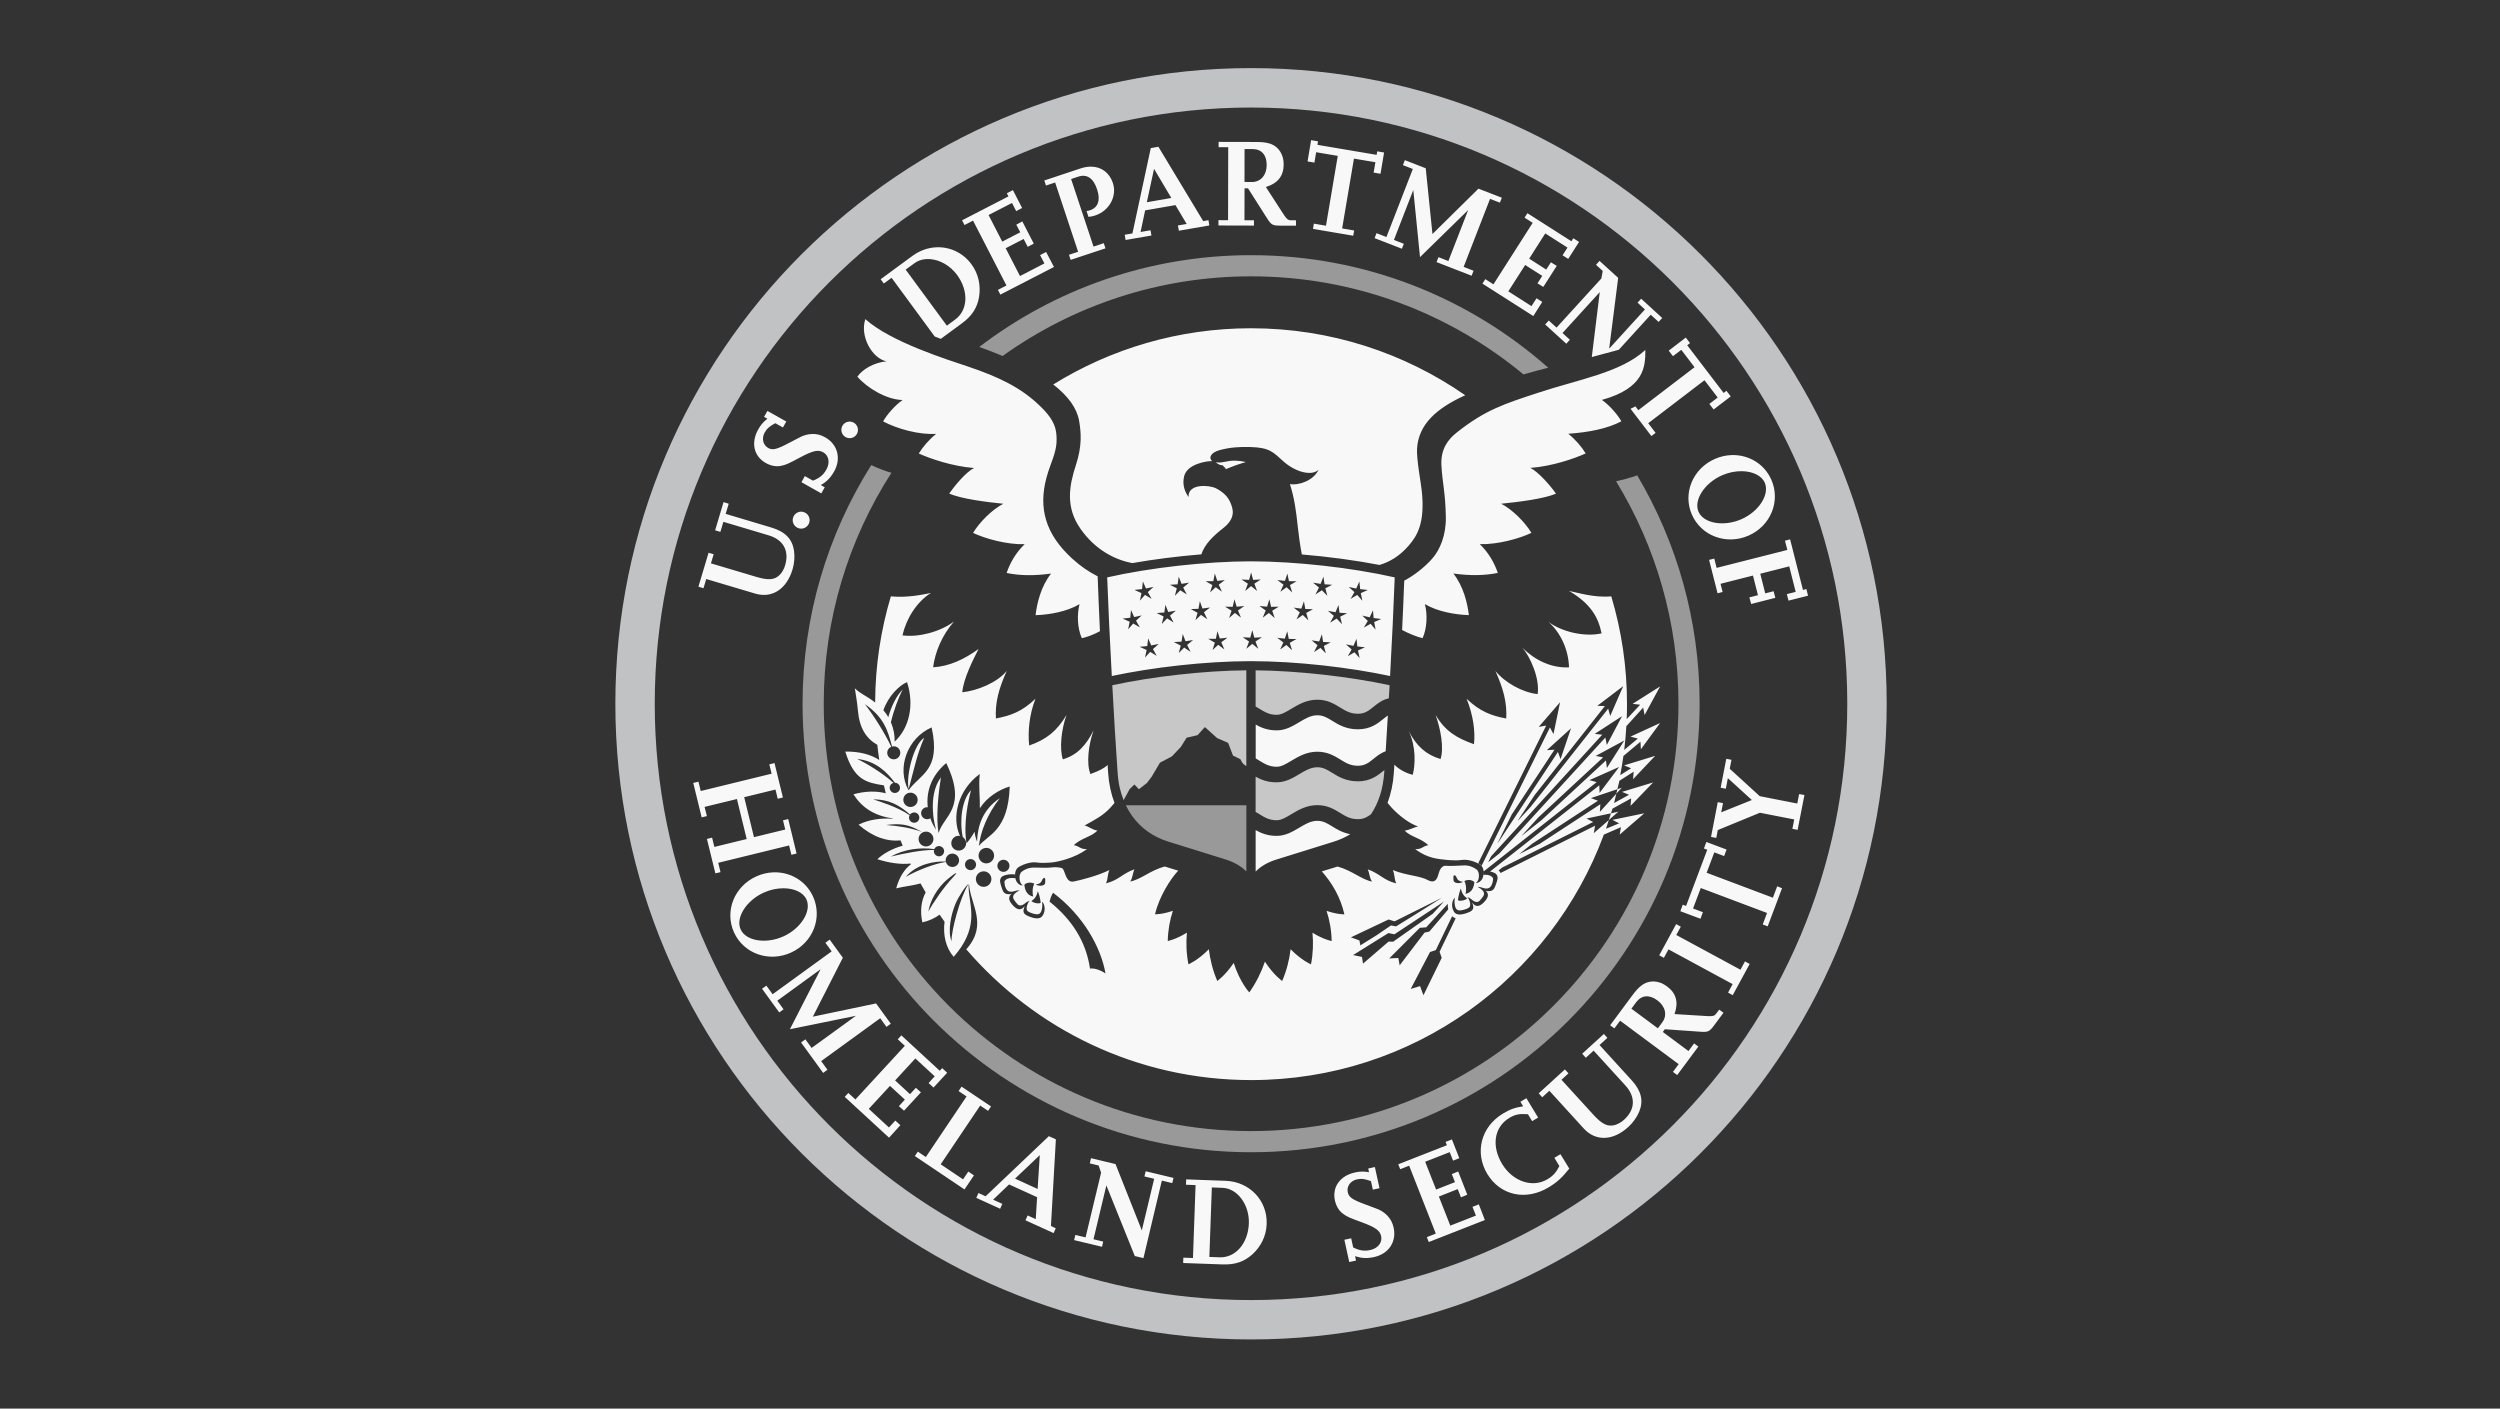 <svg width="197" height="111" viewBox="0 0 197 111" fill="none" xmlns="http://www.w3.org/2000/svg">
<rect x="0" y="0" width="197" height="111" fill="#333333" stroke="none"/>
<g clip-path="url(#clip0_635_5579)">
<path d="M103.316 11.044L103.036 12.72L103.577 12.812L103.713 11.995L105.416 12.283L104.487 17.785L103.533 17.624L103.465 18.037L106.634 18.574L106.707 18.162L105.761 18.001L106.691 12.499L108.382 12.784L108.242 13.601L108.783 13.693L109.067 12.018L108.526 11.926L108.478 12.202L103.813 11.413L103.861 11.137L103.316 11.044ZM96.027 11.181V11.601H96.784L96.772 17.352L96.015 17.348V17.768L98.812 17.776V17.355H98.063L98.071 14.839H98.343L99.835 17.187C100.175 17.716 100.271 17.776 100.86 17.78L102.127 17.784L102.119 17.356H101.71C101.509 17.356 101.389 17.263 101.161 16.915L99.75 14.735C100.688 14.447 101.148 13.869 101.152 12.972C101.152 12.443 100.996 12.014 100.667 11.681C100.311 11.32 99.83 11.188 98.973 11.188L96.027 11.181ZM91.282 11.566L90.682 11.669L89.235 18.394L88.626 18.498L88.698 18.911L90.734 18.558L90.662 18.145L89.876 18.281L90.237 16.578L92.625 16.162L93.51 17.648L92.821 17.768L92.893 18.181L95.294 17.765L95.226 17.352L94.813 17.424L91.282 11.566ZM98.071 11.745H98.7C99.41 11.749 99.819 12.207 99.814 13.008C99.814 13.797 99.342 14.342 98.656 14.342L98.067 14.338L98.071 11.745ZM110.702 12.619L110.55 13.012L111.331 13.316L109.251 18.678L108.47 18.373L108.318 18.766L110.469 19.6L110.622 19.211L109.841 18.907L111.367 14.972L111.897 20.261L115.691 16.551L114.132 20.57L113.351 20.265L113.198 20.653L115.963 21.728L116.116 21.335L115.335 21.03L117.414 15.673L118.191 15.969L118.344 15.58L116.501 14.867L112.878 18.442L112.348 13.26L110.702 12.619ZM86.001 13.132C85.736 13.127 85.454 13.171 85.16 13.268L82.291 14.222L82.423 14.619L83.145 14.382L84.956 19.84L84.234 20.077L84.367 20.478L87.115 19.568L86.975 19.163L86.17 19.431L84.403 14.106L84.972 13.918C85.657 13.694 86.162 14.042 86.454 14.931C86.735 15.773 86.531 16.359 85.886 16.571C85.801 16.599 85.754 16.615 85.621 16.627L85.773 17.092C86.033 17.056 86.142 17.031 86.302 16.979C87.412 16.614 88.037 15.46 87.697 14.427C87.429 13.609 86.796 13.147 86.001 13.132ZM90.939 13.304L92.301 15.6L90.369 15.937L90.939 13.304ZM79.818 14.98L79.341 15.228L79.466 15.476L75.811 17.36L76.003 17.733L76.676 17.384L79.309 22.497L78.636 22.842L78.829 23.215L83.052 21.038L82.435 19.856L81.958 20.101L82.299 20.758L80.376 21.752L79.246 19.56L80.664 18.83L80.984 19.451L81.461 19.195L80.559 17.448L80.083 17.705L80.396 18.305L78.977 19.039L77.899 16.943L79.746 15.993L80.075 16.635L80.543 16.39L79.818 14.98ZM120.36 16.799L120.135 17.151L120.776 17.56L117.683 22.405L117.041 21.996L116.817 22.349L120.825 24.905L121.53 23.791L121.077 23.503L120.68 24.124L118.857 22.958L120.183 20.882L121.53 21.74L121.153 22.329L121.614 22.609L122.672 20.951L122.211 20.67L121.842 21.243L120.5 20.381L121.766 18.394L123.517 19.512L123.129 20.117L123.577 20.401L124.43 19.063L123.974 18.774L123.826 19.011L120.36 16.799ZM73.752 19.488C73.115 19.522 72.474 19.743 71.904 20.161L69.396 22.004L69.644 22.341L70.257 21.892L73.655 26.516C73.815 26.581 73.975 26.641 74.136 26.701L75.799 25.479C76.589 24.898 77.001 24.265 77.149 23.407C77.301 22.474 77.094 21.563 76.549 20.822C75.865 19.893 74.815 19.431 73.752 19.488ZM73.3 20.419C74.061 20.478 74.871 20.921 75.415 21.66C76.344 22.918 76.284 24.436 75.266 25.182L74.613 25.663L71.367 21.247L72.052 20.746C72.405 20.486 72.844 20.383 73.3 20.419ZM126.045 20.558L125.765 20.866L126.295 21.351L126.186 21.944L122.656 25.815L122.043 25.258L121.758 25.567L123.425 27.086L123.705 26.773L123.125 26.24L126.061 23.018L125.433 28.135C126.042 27.979 126.691 27.803 127.396 27.607C127.452 27.59 127.508 27.575 127.564 27.559L130.077 24.802L130.698 25.366L130.983 25.058L129.324 23.539L129.04 23.851L129.62 24.385L126.803 27.474L127.512 21.896L126.045 20.558ZM68.189 25.146C67.74 26.472 68.703 28.236 69.853 28.472C68.835 28.576 67.965 29.105 67.56 29.682C68.325 30.572 69.86 31.497 71.127 31.521C70.541 31.914 69.832 32.743 69.592 33.208C70.686 33.789 72.429 34.279 73.772 34.187C73.207 34.639 72.718 35.212 72.401 35.737C73.311 36.15 75.074 36.751 76.757 36.879C76.136 37.183 75.254 38.241 74.797 38.891C75.743 39.315 77.791 39.568 79.061 39.696C78.152 40.177 77.201 41.131 76.677 41.992C77.598 42.433 79.329 42.926 80.744 42.882C80.047 43.551 79.586 44.365 79.322 45.15C80.392 45.371 81.521 45.375 82.824 45.198C82.03 46.2 81.714 47.526 81.602 48.476C82.664 48.444 84.074 48.203 85.068 47.606C84.852 48.42 84.9 49.514 85.248 50.291C85.665 50.199 86.15 50.023 86.675 49.739C86.607 48.228 86.538 46.685 86.494 45.415C85.781 45.05 85.156 44.626 84.487 44.016C82.339 42.057 81.83 39.997 82.464 37.633C82.84 36.226 83.417 35.517 83.221 34.046C83.109 33.205 82.511 32.528 81.918 31.959C80.48 30.576 78.777 29.722 76.26 28.877C74.706 28.356 70.185 26.949 68.189 25.146ZM98.58 25.867C92.862 25.867 87.524 27.491 82.996 30.296C84.17 31.209 84.868 32.17 85.036 33.172C85.184 34.05 85.288 35.108 84.779 36.654C84.243 38.293 83.945 39.976 85.156 41.688C86.358 43.391 87.925 44.124 89.219 44.373C90.914 44.076 92.798 43.832 94.669 43.683C94.913 42.89 95.639 42.201 96.361 41.64C97.415 40.822 97.182 40.105 96.929 39.548C96.737 39.115 96.36 38.758 95.819 38.478C95.346 38.233 93.612 38.053 93.656 39.163C93.375 38.762 93.142 38.218 93.311 37.524C93.543 36.559 95.126 36.31 95.519 36.338C95.214 36.082 95.402 35.665 96.096 35.473C96.937 35.24 97.735 35.204 98.504 35.224C100.091 35.264 100.339 35.653 101.144 36.366C102.114 37.228 103.397 37.529 103.902 37.008C103.542 37.833 102.387 38.274 101.646 38.146C102.007 39.288 102.134 40.282 102.263 41.48C102.323 42.025 102.435 42.942 102.584 43.691C104.711 43.868 106.844 44.161 108.703 44.517C109.476 44.293 110.274 43.84 110.991 43.01C111.672 42.225 112.297 41.228 112.04 38.719C111.968 38.014 111.615 36.206 111.663 35.353C111.78 33.425 113.211 32.167 115.459 31.145C110.67 27.819 104.855 25.867 98.58 25.867L98.58 25.867ZM132.842 26.6L131.495 27.631L131.828 28.067L132.486 27.567L133.531 28.937L129.099 32.323L128.871 32.022C128.743 32.094 128.614 32.155 128.486 32.211L130.129 34.362L130.462 34.11L129.88 33.349L134.313 29.963L135.354 31.325L134.697 31.83L135.034 32.267L136.381 31.237L136.044 30.796L135.823 30.965L132.954 27.206L133.175 27.037L132.842 26.6ZM129.656 27.579C127.66 29.386 124.471 29.867 121.121 30.977C118.596 31.81 117.029 32.295 114.773 34.098C114.128 34.611 113.515 35.365 113.583 36.663C113.66 38.106 113.896 38.726 113.932 40.742C113.96 42.176 113.463 43.335 112.862 44.016C112.225 44.738 111.395 45.366 110.654 45.755C110.61 46.981 110.554 48.211 110.486 49.642C111.01 49.926 111.684 50.195 112.1 50.287C112.449 49.514 112.497 48.416 112.281 47.602C113.275 48.199 114.685 48.44 115.747 48.472C115.635 47.522 115.319 46.196 114.525 45.194C115.827 45.371 116.957 45.363 118.027 45.146C117.763 44.361 117.302 43.544 116.605 42.878C118.019 42.922 119.755 42.433 120.676 41.989C120.151 41.127 119.201 40.173 118.292 39.693C119.562 39.564 121.666 39.319 122.611 38.895C122.154 38.245 121.213 37.179 120.596 36.871C122.279 36.747 124.042 36.145 124.952 35.729C124.631 35.204 124.142 34.631 123.581 34.179C125.156 34.074 126.667 33.781 127.761 33.2C127.52 32.735 126.807 31.902 126.226 31.514C129.596 30.576 129.652 28.889 129.656 27.579ZM60.473 32.379L60.209 32.848L60.469 32.996C60.148 33.248 59.944 33.489 59.752 33.83C59.155 34.891 59.396 35.954 60.353 36.491C60.738 36.703 61.147 36.787 61.523 36.711C61.912 36.635 62.06 36.579 63.078 36.03C64.056 35.513 64.473 35.416 64.866 35.637C65.318 35.893 65.422 36.462 65.118 37.003C64.877 37.428 64.597 37.661 64.064 37.877L63.422 37.516L63.154 37.997L64.721 38.879L64.989 38.398L64.677 38.225C65.138 37.961 65.447 37.653 65.731 37.148C66.304 36.13 66.011 35.016 65.021 34.459C64.681 34.266 64.349 34.182 63.988 34.198C63.667 34.215 63.375 34.291 63.122 34.411C62.998 34.467 62.697 34.631 62.212 34.884C61.211 35.417 60.882 35.497 60.534 35.3C60.125 35.072 60.001 34.543 60.253 34.09C60.434 33.765 60.654 33.581 61.094 33.349L61.696 33.685L61.96 33.216L60.473 32.379ZM66.953 33.22C66.589 33.22 66.3 33.509 66.3 33.873C66.3 34.238 66.589 34.527 66.953 34.527C67.318 34.527 67.607 34.238 67.607 33.873C67.607 33.513 67.318 33.224 66.953 33.22ZM136.464 35.86C136.022 35.873 135.573 35.97 135.137 36.161C133.39 36.927 132.584 38.871 133.322 40.554C134.059 42.233 136.039 42.97 137.786 42.205C139.533 41.439 140.323 39.492 139.585 37.809C139.032 36.547 137.787 35.821 136.464 35.86ZM97.324 36.3C96.635 36.289 96.369 36.508 95.786 36.43C96.079 36.65 96.251 36.678 96.351 36.658C96.359 36.71 96.455 36.783 96.479 36.803C96.543 36.859 96.576 36.911 96.596 36.971C96.728 36.915 97.08 36.77 97.405 36.654C97.733 36.538 98.182 36.406 98.182 36.406C97.83 36.332 97.554 36.303 97.324 36.3ZM137.266 37.13C138.102 37.144 138.813 37.467 139.064 38.038C139.465 38.963 138.599 40.313 137.221 40.914C135.83 41.523 134.248 41.247 133.843 40.326C133.446 39.412 134.312 38.061 135.702 37.452C136.219 37.225 136.765 37.122 137.266 37.13ZM57.014 39.568L56.353 41.788L56.766 41.912L57.002 41.119L60.561 42.181C61.731 42.529 62.208 43.403 61.867 44.549C61.783 44.837 61.635 45.094 61.451 45.29C61.046 45.703 60.553 45.743 59.587 45.455L56.021 44.392L56.237 43.675L55.836 43.555L55.035 46.232L55.435 46.352L55.652 45.627L59.519 46.777C60.841 47.17 61.991 46.416 62.452 44.869C62.6 44.372 62.633 43.872 62.569 43.395C62.428 42.465 61.863 41.888 60.781 41.568L57.183 40.493L57.423 39.692L57.014 39.568ZM63.13 40.32C62.87 40.32 62.624 40.474 62.516 40.73C62.372 41.07 62.532 41.459 62.873 41.603C63.214 41.748 63.602 41.588 63.747 41.247C63.887 40.903 63.726 40.51 63.39 40.374C63.304 40.337 63.217 40.32 63.13 40.32ZM141.06 42.501L140.655 42.606L140.843 43.335L135.269 44.749L135.085 44.016L134.676 44.12L135.345 46.753L135.742 46.648L135.578 46.003L138.134 45.355L138.527 46.901L137.85 47.073L137.994 47.594L139.898 47.109L139.757 46.589L139.101 46.757L138.708 45.21L140.992 44.629L141.5 46.641L140.803 46.817L140.936 47.33L142.474 46.941L142.342 46.416L142.074 46.489L141.06 42.501ZM98.574 44.233C95.072 44.233 90.612 44.733 87.246 45.498C87.326 47.702 87.458 50.495 87.61 53.269C90.784 52.595 94.976 52.099 98.575 52.099C102.173 52.099 106.369 52.595 109.538 53.269C109.69 50.495 109.823 47.703 109.903 45.498C106.541 44.733 102.076 44.233 98.574 44.233ZM98.586 45.106L98.747 45.695L99.348 45.663L98.843 45.995L99.059 46.569L98.586 46.184L98.117 46.569L98.334 45.995L97.829 45.663L98.43 45.695L98.586 45.106ZM95.729 45.194L95.922 45.775L96.522 45.707L96.038 46.072L96.29 46.629L95.797 46.272L95.353 46.684L95.533 46.104L95.004 45.799L95.609 45.795L95.729 45.194ZM101.448 45.198L101.567 45.795L102.173 45.804L101.648 46.104L101.828 46.688L101.384 46.272L100.89 46.633L101.139 46.072L100.654 45.707L101.255 45.775L101.448 45.198ZM92.884 45.439L93.108 46.007L93.702 45.911L93.237 46.3L93.517 46.841L93.004 46.513L92.58 46.95L92.732 46.356L92.191 46.08L92.796 46.044L92.884 45.439ZM104.285 45.439L104.377 46.044L104.978 46.08L104.437 46.356L104.594 46.95L104.165 46.513L103.655 46.845L103.936 46.3L103.468 45.911L104.064 46.011L104.285 45.439ZM90.059 45.816L90.303 46.372L90.897 46.248L90.448 46.657L90.748 47.19L90.224 46.877L89.823 47.334L89.947 46.737L89.394 46.484L89.995 46.42L90.059 45.816ZM107.118 45.819L107.182 46.424L107.784 46.489L107.23 46.741L107.355 47.338L106.95 46.881L106.425 47.19L106.729 46.66L106.281 46.252L106.87 46.376L107.118 45.819ZM123.64 46.565C125.359 47.571 125.952 48.66 126.204 49.91C124.83 50.219 122.995 49.766 121.993 48.981C122.979 49.842 123.596 51.193 123.64 52.587C122.221 52.659 120.915 51.994 119.953 51.032C120.57 51.718 121.351 53.461 121.167 54.695C119.985 54.571 118.591 53.797 117.838 52.872C118.463 54.258 118.763 55.377 118.691 56.619C117.512 56.398 116.623 56.066 115.569 55.064C116.078 56.326 116.262 57.597 116.15 58.643C114.792 58.162 113.89 57.625 113.125 56.343C113.53 57.469 113.798 58.951 113.514 59.813C112.364 59.468 111.606 58.779 111.009 57.604C111.598 58.851 111.526 60.297 111.325 61.051C110.845 60.954 110.216 60.622 109.879 60.254C109.863 60.478 109.85 60.698 109.834 60.911C109.778 61.752 109.61 62.541 109.338 63.267C109.43 63.375 109.655 63.64 109.667 63.652C110.272 64.301 111.097 64.918 111.75 65.126C111.47 65.166 111.081 65.41 110.692 65.45C111.125 65.939 112.002 66.048 112.547 66.605C112.123 66.653 112.023 66.962 111.514 66.905C112.492 67.659 113.385 67.687 113.886 67.747C114.086 67.771 114.744 67.831 115.161 67.767C115.75 67.675 116.359 67.971 116.599 68.107C116.96 68.32 116.939 68.817 116.871 69.069C116.827 69.221 116.764 69.401 116.491 69.542C116.335 69.586 116.238 69.598 116.391 69.482C116.535 69.378 116.663 68.745 116.335 68.5C116.094 68.324 115.758 68.179 115.361 68.195C114.92 68.215 114.242 68.256 113.918 68.224C113.617 68.192 113.433 68.588 113.389 68.753C113.281 69.145 113.161 69.635 112.592 69.39C111.895 68.989 110.897 69.021 109.755 68.564C109.919 68.917 109.847 69.218 110.023 69.611C109.005 69.362 108.748 68.845 107.779 68.504C107.939 68.861 107.895 69.133 108.116 69.466C107.298 69.322 106.537 68.588 105.399 68.284C105.363 68.296 105.331 68.304 105.295 68.316C104.882 68.44 104.505 68.561 104.161 68.665C104.966 69.579 105.631 70.696 105.939 72.05C105.939 72.05 105.374 72.067 104.533 71.774C104.773 72.511 104.922 73.305 104.934 74.155C104.934 74.155 104.296 74.038 103.423 73.498C103.499 74.299 103.471 75.132 103.307 75.99C103.307 75.99 102.57 75.689 101.7 74.799C101.6 75.629 101.392 76.47 101.035 77.3C101.035 77.3 100.366 76.844 99.676 75.778C99.392 76.607 98.991 77.424 98.446 78.201C98.446 78.201 97.713 77.432 97.216 75.877C96.55 76.871 95.922 77.3 95.922 77.3C95.565 76.466 95.357 75.625 95.257 74.799C94.387 75.685 93.65 75.99 93.65 75.99C93.481 75.132 93.453 74.295 93.529 73.493C92.656 74.034 92.019 74.151 92.019 74.151C92.035 73.305 92.183 72.511 92.423 71.77C91.581 72.062 91.017 72.046 91.016 72.046C91.333 70.664 92.239 69.245 92.844 68.608C92.547 68.516 92.227 68.416 91.882 68.312C91.846 68.3 91.814 68.292 91.778 68.28C90.64 68.584 89.879 69.318 89.061 69.462C89.278 69.125 89.233 68.853 89.394 68.5C88.424 68.841 88.167 69.358 87.153 69.606C87.326 69.214 87.257 68.913 87.422 68.56C86.48 69.021 85.186 69.342 84.613 69.462C83.984 69.594 83.944 68.653 83.735 68.444C83.643 68.352 83.139 68.312 82.926 68.348C82.614 68.4 82.001 68.376 81.544 68.364C81.087 68.356 80.774 68.493 80.534 68.673C80.201 68.917 80.357 69.574 80.502 69.682C80.658 69.799 80.562 69.786 80.406 69.742C80.133 69.602 80.069 69.422 80.025 69.269C79.957 69.017 79.933 68.52 80.297 68.308C80.534 68.172 81.143 67.875 81.732 67.967C82.149 68.031 82.806 67.971 83.006 67.947C83.207 67.927 84.681 67.655 85.655 66.901C85.146 66.957 85.042 66.653 84.617 66.601C85.162 66.048 86.039 65.939 86.472 65.446C86.084 65.402 85.743 65.094 85.463 65.05C86.32 64.569 86.893 64.293 87.499 63.644C87.507 63.632 87.731 63.379 87.823 63.271C87.546 62.545 87.378 61.752 87.322 60.907C87.31 60.703 87.294 60.49 87.278 60.273C87.066 60.506 86.633 60.742 85.927 60.995C85.599 60.197 85.759 58.703 86.176 57.553C85.579 58.727 84.901 59.492 83.751 59.837C83.471 58.975 83.636 57.469 84.04 56.343C83.275 57.621 82.457 58.27 81.099 58.746C80.987 57.701 81.095 56.326 81.596 55.06C80.546 56.066 79.652 56.395 78.478 56.615C78.402 55.373 78.706 54.254 79.332 52.868C78.578 53.793 77.012 54.427 75.829 54.551C75.918 53.477 76.67 52.007 77.111 51.141C75.997 51.943 74.812 52.511 73.529 52.583C73.69 51.365 74.238 50.043 75.176 48.977C74.074 49.794 72.383 50.239 71.113 50.067C71.421 48.728 72.243 47.423 73.357 46.725C72.712 46.849 71.541 47.118 70.199 46.994C69.406 49.646 68.973 52.451 68.961 55.356C68.288 54.827 67.823 54.695 67.362 54.238C67.45 54.867 67.53 55.208 67.603 55.989C67.727 57.388 68.255 58.19 69.133 58.694C69.177 59.095 69.225 59.488 69.285 59.885C68.636 59.468 67.762 59.207 66.608 59.223C67.309 61.503 68.312 61.672 69.654 61.888C69.698 62.097 69.746 62.305 69.798 62.51C69.085 62.325 68.227 62.321 67.249 62.59C67.923 63.635 68.861 64.272 70.355 64.497C70.359 64.505 70.359 64.513 70.363 64.521C69.442 64.445 68.448 64.581 67.654 64.986C68.788 65.963 69.902 66.332 70.964 66.224C71.016 66.364 71.072 66.501 71.133 66.641C70.291 66.865 69.553 67.302 69.137 67.707C70.022 67.987 70.928 68.136 71.75 68.047C71.758 68.067 71.77 68.087 71.778 68.107C71.297 68.476 70.876 69.069 70.62 70.003C71.249 69.842 71.894 69.799 72.539 69.614C72.667 69.851 72.804 70.087 72.94 70.324C72.599 70.969 72.483 71.782 72.683 72.684C73.225 72.559 73.673 72.347 74.042 72.074C74.17 72.263 74.299 72.447 74.431 72.632C74.295 73.666 74.535 74.707 75.152 75.397C75.401 75.116 75.596 74.847 75.769 74.587C77.103 72.547 76.298 71.081 76.326 69.758C76.338 69.73 76.346 69.706 76.358 69.674C76.466 71.249 77.836 72.804 76.23 74.703C76.198 74.739 76.17 74.771 76.142 74.807C81.576 81.115 89.614 85.11 98.594 85.11C111.341 85.11 122.205 77.059 126.384 65.767L127.731 65.182L127.63 65.767L129.57 64.088L127.058 64.605L127.59 64.881L126.553 65.306C126.633 65.08 126.7 64.848 126.774 64.619L125.591 65.654L125.691 65.066L118.245 68.792C118.233 68.772 118.226 68.752 118.21 68.728C118.178 68.676 118.138 68.632 118.086 68.592C118.146 68.544 118.246 68.464 118.374 68.364L125.543 64.774L125.014 64.501L126.945 64.088C126.982 63.965 127.026 63.846 127.062 63.723L128.536 62.91L128.488 63.503L130.267 61.656L127.815 62.401L128.368 62.629L127.189 63.279C127.255 63.038 127.306 62.79 127.365 62.546L126.072 63.972L126.104 63.374L121.34 66.488C120.762 66.777 120.198 67.062 119.705 67.31C120.025 67.058 120.378 66.781 120.734 66.488L125.92 63.098L125.362 62.89L127.451 62.188C127.503 61.966 127.564 61.748 127.611 61.523L128.733 60.81L128.685 61.403L130.428 59.56L127.98 60.313L128.532 60.538L127.675 61.082C127.772 60.581 127.852 60.081 127.924 59.572L129.27 58.446L129.302 59.043L130.816 56.975L128.484 58.045L129.062 58.198L127.988 59.095C128.064 58.478 128.12 57.852 128.156 57.223L129.482 55.757L129.595 56.342L130.816 54.09L128.649 55.461L129.242 55.533L128.184 56.667C128.2 56.278 128.208 55.885 128.208 55.493C128.208 52.539 127.775 49.686 126.969 46.993C125.627 47.118 124.285 46.689 123.64 46.565ZM127.451 62.188C127.423 62.308 127.394 62.427 127.365 62.546L127.795 62.073L127.451 62.188ZM126.945 64.088C126.891 64.266 126.832 64.442 126.774 64.619L127.523 63.964L126.945 64.088ZM97.273 47.222L97.448 47.807L98.05 47.755L97.553 48.108L97.789 48.668L97.309 48.299L96.852 48.7L97.048 48.124L96.531 47.807L97.136 47.815L97.273 47.222ZM100.026 47.226L100.161 47.819L100.767 47.807L100.25 48.124L100.446 48.704L99.989 48.303L99.504 48.672L99.74 48.108L99.248 47.755L99.849 47.807L100.026 47.226ZM94.548 47.374L94.751 47.951L95.353 47.871L94.872 48.243L95.136 48.797L94.636 48.452L94.199 48.873L94.367 48.287L93.834 47.995L94.439 47.975L94.548 47.374ZM102.75 47.386L102.859 47.987L103.464 48.007L102.931 48.299L103.099 48.889L102.662 48.46L102.162 48.809L102.422 48.255L101.945 47.879L102.546 47.963L102.75 47.386ZM91.831 47.659L92.059 48.224L92.656 48.12L92.195 48.512L92.48 49.053L91.967 48.728L91.55 49.169L91.691 48.577L91.146 48.307L91.75 48.264L91.831 47.659ZM105.471 47.675L105.552 48.283L106.152 48.328L105.608 48.596L105.748 49.189L105.331 48.744L104.815 49.069L105.107 48.528L104.642 48.136L105.239 48.243L105.471 47.675ZM89.122 48.067L89.374 48.624L89.964 48.496L89.519 48.909L89.823 49.438L89.299 49.133L88.898 49.59L89.017 48.993L88.461 48.744L89.066 48.676L89.122 48.067ZM108.192 48.092L108.241 48.7L108.842 48.777L108.285 49.017L108.397 49.618L108.004 49.153L107.471 49.453L107.784 48.925L107.347 48.508L107.932 48.644L108.192 48.092ZM98.679 49.658L98.839 50.247L99.441 50.215L98.932 50.552L99.152 51.125L98.68 50.736L98.211 51.125L98.427 50.552L97.922 50.215L98.523 50.247L98.679 49.658ZM95.934 49.735L96.122 50.315L96.724 50.251L96.235 50.612L96.483 51.173L95.994 50.812L95.546 51.225L95.73 50.64L95.204 50.339L95.81 50.335L95.934 49.735ZM101.436 49.746L101.556 50.347L102.162 50.355L101.633 50.656L101.816 51.241L101.368 50.824L100.875 51.181L101.127 50.624L100.642 50.259L101.244 50.327L101.436 49.746ZM93.201 49.955L93.418 50.528L94.014 50.436L93.546 50.82L93.818 51.365L93.313 51.028L92.884 51.461L93.041 50.873L92.5 50.592L93.105 50.56L93.201 49.955ZM104.165 49.979L104.261 50.584L104.862 50.616L104.321 50.897L104.477 51.485L104.052 51.052L103.54 51.385L103.82 50.841L103.351 50.456L103.949 50.548L104.165 49.979ZM90.472 50.303L90.717 50.861L91.305 50.744L90.853 51.149L91.153 51.682L90.632 51.369L90.224 51.818L90.356 51.221L89.803 50.968L90.404 50.909L90.472 50.303ZM106.894 50.335L106.958 50.941L107.563 51.004L107.01 51.257L107.138 51.854L106.73 51.401L106.209 51.71L106.509 51.177L106.06 50.772L106.65 50.893L106.894 50.335ZM71.474 53.753C72.063 55.533 71.658 57.376 70.496 58.442C70.512 57.945 70.42 57.42 70.203 56.915C70.412 56.01 70.837 54.86 71.141 54.339C70.676 54.744 70.215 55.697 69.999 56.514C69.887 56.322 69.762 56.138 69.61 55.966C69.999 54.852 70.865 54.002 71.474 53.753ZM127.911 54.066L126.885 56.419L126.725 55.841L120.614 63.579C120.278 63.952 119.945 64.321 119.616 64.669L119.604 64.661C120.037 64.008 120.498 63.307 120.931 62.65L126.464 55.638L125.868 55.617L127.911 54.066ZM122.934 55.336L122.414 57.849L122.136 57.32L116.751 68.22C116.711 68.172 116.659 68.123 116.595 68.087C116.562 68.071 116.527 68.047 116.483 68.027L121.84 57.175L121.251 57.28L122.934 55.336ZM68.149 55.485C69.635 56.507 69.956 57.525 70.292 58.831C70.305 58.827 70.317 58.822 70.329 58.818C70.61 58.762 70.878 58.939 70.934 59.219C70.99 59.496 70.809 59.769 70.529 59.825C70.252 59.881 69.98 59.7 69.924 59.424C69.876 59.175 70.008 58.939 70.233 58.847C69.752 57.825 68.894 56.439 68.149 55.485ZM103.805 56.363C103.292 56.363 102.852 56.627 102.383 56.907C101.882 57.208 101.309 57.553 100.607 57.553C99.89 57.553 99.369 57.336 98.949 57.1V59.765C99.045 59.821 99.137 59.876 99.229 59.932C99.654 60.193 100.022 60.421 100.607 60.421C100.968 60.421 101.329 60.205 101.749 59.953C102.314 59.616 102.952 59.235 103.805 59.235C104.615 59.235 105.152 59.564 105.624 59.853C106.049 60.117 106.414 60.341 107.003 60.341C107.56 60.341 107.86 60.097 108.237 59.793C108.497 59.584 108.795 59.34 109.191 59.195C109.247 58.31 109.303 57.364 109.363 56.383C109.259 56.451 109.147 56.539 109.015 56.647C108.562 57.011 107.997 57.469 107.003 57.469C106.069 57.469 105.464 57.1 104.979 56.799C104.582 56.555 104.266 56.363 103.805 56.363ZM127.817 56.434L126.619 58.703L126.502 58.117L118.135 67.266C117.775 67.55 117.474 67.787 117.266 67.951C117.338 67.807 117.414 67.65 117.498 67.478L126.258 57.893L125.665 57.829L127.817 56.434ZM73.412 57.32C74.169 60.726 72.49 61.003 71.596 62.273C70.622 60.53 71.504 58.154 73.412 57.32ZM123.797 57.388L122.971 59.817L122.763 59.255L118.062 66.381C118.046 66.401 118.026 66.421 118.01 66.441C118.347 65.76 118.731 64.982 119.124 64.185L122.49 59.08L121.893 59.112L123.797 57.388ZM72.827 58.141C71.973 58.666 71.376 61.219 71.604 62.177C72.045 60.53 72.274 59.383 72.827 58.141ZM127.996 58.35L126.622 60.518L126.55 59.925L121.46 64.637C120.94 65.054 120.402 65.474 119.89 65.879C120.31 65.414 120.759 64.922 121.22 64.413L126.326 59.68L125.74 59.568L127.996 58.35ZM136.031 59.793L135.586 62.073L135.995 62.153L136.155 61.319L138.046 63.042L135.63 64.012L135.774 63.287L135.361 63.207L134.829 65.948L135.242 66.028L135.361 65.41L138.68 64.044L141.385 64.573L141.24 65.311L141.653 65.39L142.19 62.645L141.769 62.574L141.625 63.319L138.668 62.738L136.303 60.578L136.44 59.873L136.031 59.793ZM67.543 59.805C69.017 59.961 69.903 60.85 70.516 61.68C70.709 61.68 70.881 61.82 70.913 62.016C70.953 62.237 70.805 62.445 70.581 62.481C70.361 62.517 70.152 62.369 70.112 62.149C70.076 61.94 70.208 61.744 70.408 61.692C69.567 60.934 68.352 60.189 67.543 59.805ZM61.031 60.129L60.623 60.23L60.803 60.967L55.217 62.333L55.037 61.596L54.628 61.696L55.293 64.409L55.702 64.308L55.522 63.583L58.07 62.963L58.839 66.116L56.291 66.737L56.114 66.008L55.706 66.108L56.371 68.821L56.776 68.725L56.596 67.988L62.181 66.621L62.362 67.358L62.771 67.258L62.11 64.541L61.701 64.641L61.877 65.367L59.413 65.968L58.643 62.818L61.107 62.217L61.284 62.943L61.693 62.842L61.031 60.129ZM74.564 60.129C76.275 63.687 74.324 64.288 73.963 65.647C73.723 64.373 73.975 62.321 74.143 61.259C73.602 61.98 73.454 62.986 73.518 63.96C73.518 63.972 73.522 63.98 73.526 63.992C73.538 64.04 73.534 64.089 73.53 64.137C73.57 64.57 73.65 64.998 73.763 65.383C73.582 65.118 73.426 64.814 73.31 64.481C73.262 64.509 73.21 64.534 73.149 64.546C72.893 64.598 72.645 64.429 72.593 64.173C72.541 63.92 72.709 63.668 72.965 63.616C73.013 63.608 73.061 63.607 73.109 63.611C72.977 62.469 73.326 61.167 74.564 60.129ZM127.591 60.434L126.048 62.482L126.024 61.884L117.417 68.677C117.649 68.721 117.857 68.805 117.918 68.901C118.066 69.138 118.026 69.254 117.89 69.658C117.757 70.047 117.661 70.183 117.405 70.215C117.333 70.223 117.2 70.239 117.048 70.179C117.124 70.231 117.18 70.275 117.216 70.379C117.252 70.484 117.316 70.668 117 71.029C116.715 71.349 116.45 71.465 116.23 71.337C116.106 71.265 116.066 71.185 116.006 71.121C116.038 71.205 116.074 71.302 116.09 71.398C116.142 71.718 115.898 71.838 115.59 71.946C115.004 72.155 114.719 72.063 114.583 71.859C114.291 71.414 114.456 70.845 114.652 70.749C114.604 70.921 114.608 71.109 114.64 71.317C114.668 71.489 114.747 71.77 115.064 71.742C115.236 71.726 115.549 71.654 115.737 71.534C115.874 71.445 115.878 71.217 115.81 71.025C115.778 70.929 115.738 70.789 115.621 70.689C115.814 70.741 115.926 70.845 116.078 70.969C116.227 71.093 116.455 71.121 116.587 70.985C116.751 70.809 116.855 70.68 116.911 70.56C117.06 70.251 116.663 70.011 116.434 69.883C116.839 69.899 116.904 70.055 117.232 70.007C117.557 69.959 117.653 69.438 117.657 69.265C117.661 69.141 117.509 69.013 117.32 68.965C117.176 68.929 117.012 68.929 116.887 68.933C116.903 68.849 116.911 68.749 116.903 68.649C116.919 68.649 116.932 68.644 116.944 68.644L117.148 68.484L125.819 61.632L125.243 61.475L127.591 60.434ZM77.205 60.991C77.105 61.977 77.233 62.846 77.213 63.692C77.77 62.81 78.744 62.217 79.565 61.976C79.453 65.491 77.846 65.76 77.137 66.657C77.253 65.575 77.811 64.132 78.784 62.898C77.458 63.779 77.029 65.046 76.993 66.324C76.885 66.052 76.825 65.787 76.792 65.535C76.636 65.835 76.432 66.14 76.159 66.453C75.903 64.846 76.3 63.103 76.516 62.269C75.819 62.971 75.586 64.629 75.867 65.96C75.991 66.04 76.087 66.172 76.119 66.332C76.183 66.645 75.979 66.953 75.662 67.017C75.346 67.082 75.037 66.877 74.973 66.561C74.909 66.244 75.113 65.935 75.43 65.871C75.506 65.859 75.578 65.859 75.646 65.871C74.949 64.368 75.522 62.217 77.205 60.991ZM71.749 62.463C72.011 62.464 72.247 62.647 72.3 62.914C72.364 63.222 72.164 63.519 71.859 63.579C71.555 63.643 71.254 63.443 71.194 63.138C71.13 62.83 71.33 62.533 71.635 62.473C71.673 62.465 71.711 62.462 71.749 62.463ZM68.802 62.986C69.495 63.019 70.397 63.026 71.711 64.184C71.772 64.108 71.859 64.048 71.968 64.028C72.192 63.988 72.4 64.137 72.436 64.357C72.477 64.581 72.328 64.79 72.103 64.826C71.883 64.862 71.671 64.717 71.635 64.493C71.619 64.401 71.635 64.317 71.675 64.24C70.722 63.567 69.219 63.135 68.802 62.986ZM103.801 64.681C103.288 64.681 102.848 64.945 102.379 65.226C101.874 65.522 101.305 65.867 100.603 65.867C99.886 65.867 99.365 65.651 98.945 65.414V68.677C99.317 68.296 99.85 67.955 100.607 67.722L101.537 67.434C102.314 67.186 103.381 66.853 105.06 66.336C105.549 66.188 105.997 65.984 106.401 65.735C105.792 65.619 105.348 65.35 104.975 65.118C104.578 64.874 104.262 64.681 103.801 64.681ZM70.644 64.949C71.383 64.95 71.906 65.139 72.576 65.515C72.665 65.543 72.681 65.547 72.605 65.539C71.784 65.254 70.974 65.098 69.819 65.01C70.127 64.969 70.397 64.948 70.644 64.949ZM72.971 65.531C73.243 65.531 73.487 65.723 73.543 66C73.607 66.312 73.402 66.621 73.086 66.689C72.769 66.753 72.461 66.549 72.397 66.232C72.332 65.916 72.537 65.607 72.853 65.543C72.893 65.535 72.932 65.531 72.971 65.531ZM134.462 66.348L134.27 66.862L134.531 66.961L132.863 71.389L132.603 71.289L132.411 71.802L133.997 72.399L134.19 71.882L133.413 71.589L134.021 69.975L139.243 71.942L138.903 72.848L139.295 72.996L140.425 69.99L140.041 69.843L139.704 70.74L134.482 68.773L135.088 67.166L135.861 67.458L136.053 66.945L134.462 66.348ZM74.005 66.671C74.194 66.675 74.36 66.812 74.392 67.005C74.428 67.222 74.28 67.434 74.064 67.474C73.843 67.51 73.635 67.362 73.595 67.142C73.583 67.086 73.587 67.025 73.603 66.973H73.599C72.593 66.977 71.367 67.225 70.193 67.498C71.234 66.917 72.481 66.757 73.623 66.909C73.675 66.789 73.787 66.697 73.923 66.677C73.951 66.672 73.978 66.67 74.005 66.671ZM77.725 66.813C78.011 66.813 78.264 67.015 78.324 67.306C78.388 67.631 78.175 67.955 77.842 68.023C77.513 68.092 77.193 67.875 77.125 67.547C77.057 67.214 77.269 66.893 77.602 66.825C77.643 66.816 77.685 66.813 77.725 66.813ZM75.048 67.264C75.296 67.266 75.514 67.442 75.567 67.691C75.623 67.975 75.438 68.252 75.154 68.308C74.877 68.364 74.613 68.191 74.54 67.927H74.516C73.671 68.043 72.26 68.58 71.375 69.101C72.236 68.079 73.647 67.855 74.493 67.887C74.505 67.887 74.516 67.891 74.528 67.891C74.472 67.61 74.657 67.33 74.941 67.274C74.978 67.266 75.013 67.264 75.048 67.264ZM76.48 67.694C76.682 67.694 76.862 67.837 76.904 68.043C76.953 68.28 76.805 68.512 76.56 68.56C76.328 68.608 76.096 68.452 76.048 68.216C76.004 67.98 76.155 67.751 76.392 67.703C76.421 67.696 76.451 67.694 76.48 67.694ZM79.05 67.75C79.282 67.739 79.49 67.899 79.538 68.131C79.586 68.388 79.421 68.641 79.165 68.693C78.908 68.745 78.656 68.576 78.604 68.32C78.552 68.063 78.72 67.811 78.976 67.759C79.001 67.754 79.026 67.751 79.05 67.75ZM77.513 68.66C77.798 68.66 78.052 68.863 78.111 69.154C78.175 69.482 77.963 69.807 77.63 69.871C77.302 69.939 76.977 69.723 76.912 69.394C76.844 69.061 77.061 68.741 77.39 68.673C77.432 68.664 77.472 68.66 77.513 68.66ZM60.917 68.741C60.476 68.76 60.028 68.864 59.594 69.061C57.859 69.85 57.081 71.806 57.842 73.478C58.604 75.149 60.596 75.854 62.331 75.064C64.066 74.275 64.827 72.315 64.066 70.644C63.495 69.391 62.24 68.683 60.917 68.741ZM75.334 68.803C75.386 68.795 75.33 68.886 75.118 69.109C74.377 69.89 73.519 71.145 73.154 71.834C73.286 70.976 73.856 69.951 74.689 69.261C75.018 68.989 75.266 68.813 75.334 68.803ZM79.696 68.889C79.803 68.887 79.904 68.894 79.987 68.913C79.983 69.017 79.995 69.117 80.01 69.198C79.89 69.186 79.674 69.169 79.498 69.21C79.305 69.254 79.149 69.374 79.149 69.502C79.149 69.674 79.233 70.2 79.558 70.256C79.882 70.312 79.954 70.159 80.355 70.155C80.122 70.275 79.722 70.504 79.858 70.816C79.914 70.937 80.011 71.073 80.175 71.249C80.303 71.394 80.531 71.37 80.684 71.249C80.836 71.129 80.952 71.025 81.148 70.981C81.028 71.077 80.984 71.213 80.948 71.309C80.876 71.501 80.872 71.73 81.004 71.818C81.188 71.946 81.501 72.026 81.669 72.046C81.986 72.082 82.07 71.802 82.102 71.634C82.142 71.426 82.15 71.241 82.106 71.065C82.302 71.165 82.451 71.738 82.142 72.175C81.998 72.375 81.71 72.459 81.137 72.235C80.836 72.119 80.592 71.995 80.66 71.67C80.68 71.574 80.716 71.477 80.752 71.393C80.692 71.457 80.647 71.533 80.519 71.605C80.295 71.73 80.031 71.602 79.758 71.277C79.45 70.904 79.518 70.728 79.562 70.624C79.602 70.52 79.658 70.48 79.738 70.427C79.586 70.484 79.453 70.463 79.381 70.455C79.125 70.419 79.033 70.279 78.912 69.887C78.788 69.482 78.752 69.358 78.904 69.13C78.995 68.994 79.374 68.897 79.696 68.889ZM114.6 68.971C114.657 68.964 114.735 69.038 114.773 69.134C114.833 69.298 114.953 69.462 115.29 69.486C115.053 69.63 114.801 69.606 114.661 69.538C114.525 69.47 114.525 69.362 114.529 69.118C114.53 69.018 114.56 68.975 114.6 68.971ZM82.285 69.179C82.329 69.178 82.365 69.218 82.367 69.325C82.371 69.57 82.371 69.678 82.231 69.746C82.094 69.814 81.85 69.835 81.605 69.694C81.938 69.67 82.062 69.506 82.122 69.342C82.156 69.252 82.228 69.181 82.285 69.179ZM115.728 69.341C115.905 69.339 116.084 69.397 116.184 69.518C116.147 69.806 116.047 70.343 115.478 70.435C115.558 70.199 115.551 69.714 115.394 69.43C115.487 69.373 115.607 69.343 115.728 69.341ZM81.141 69.55C81.272 69.547 81.403 69.577 81.501 69.638C81.349 69.927 81.333 70.407 81.421 70.644C80.852 70.552 80.752 70.011 80.716 69.726C80.808 69.611 80.974 69.553 81.141 69.55ZM76.316 69.666C75.655 70.688 74.945 73.397 74.981 74.174C74.661 73.369 74.941 72.071 75.29 71.225C75.53 70.64 76.132 69.751 76.316 69.666ZM61.738 69.996C62.574 69.998 63.291 70.31 63.549 70.876C63.965 71.794 63.12 73.157 61.745 73.782C60.363 74.411 58.78 74.155 58.363 73.237C57.95 72.332 58.796 70.969 60.178 70.34C60.692 70.105 61.237 69.995 61.738 69.996ZM115.117 70.015C115.149 70.195 115.217 70.364 115.325 70.524C115.414 70.648 115.534 70.728 115.622 70.8C115.469 70.921 115.249 70.985 115.068 70.977C114.884 70.969 114.877 70.94 114.889 70.872C114.933 70.568 115.049 70.135 115.117 70.015ZM81.777 70.223C81.849 70.343 81.965 70.772 82.001 71.081C82.013 71.149 82.005 71.177 81.825 71.185C81.644 71.193 81.424 71.125 81.272 71.009C81.36 70.933 81.484 70.857 81.568 70.733C81.68 70.572 81.745 70.403 81.777 70.223ZM82.983 70.348C85.395 72.163 86.761 74.684 87.114 76.711C86.81 76.491 86.241 76.258 85.892 76.326C85.58 74.186 84.462 72.455 82.707 71.049C82.779 70.724 82.886 70.5 82.983 70.348ZM113.618 70.745C113.614 70.752 113.606 70.756 113.598 70.76C113.598 70.76 113.578 70.772 113.542 70.796C112.845 71.249 110.007 73.001 110.007 73.001L109.611 72.924L108.444 73.718L107.195 74.495L107.123 74.106L106.453 73.862L109.419 72.455L109.892 72.604L113.618 70.745ZM113.783 71.045C113.646 71.193 113.253 71.622 112.897 72.01L109.779 74.207L109.423 74.195L107.407 75.933L107.323 75.405L106.622 75.26L109.122 73.702L109.407 73.525L109.892 73.625L109.888 73.617L113.783 71.045ZM114.087 71.217C114.075 71.366 114.087 71.514 114.123 71.654L112.632 73.409L112.256 73.49L110.292 76.07L110.188 75.489L109.602 75.516L109.575 75.528L109.582 75.52L109.471 75.525L111.839 73.156L111.883 73.112L112.384 73.073L114.087 71.217ZM114.428 72.199C114.508 72.275 114.6 72.327 114.708 72.363L113.438 75L113.606 75.477L112.168 78.426L111.899 77.705L111.165 77.929L112.684 75.02L113.153 74.864L113.145 74.86L114.428 72.199ZM132.08 72.82L130.749 75.276L131.114 75.477L131.478 74.811L136.531 77.548L136.171 78.217L136.539 78.418L137.874 75.961L137.505 75.758L137.148 76.414L132.091 73.677L132.448 73.021L132.08 72.82ZM65.379 74.042L65.042 74.29L65.535 74.968L60.882 78.346L60.389 77.669L60.049 77.913L61.404 79.78L61.744 79.532L61.251 78.855L64.665 76.374L62.245 81.103L67.446 80.045L63.956 82.577L63.464 81.9L63.123 82.145L64.866 84.545L65.202 84.297L64.709 83.615L69.362 80.237L69.855 80.918L70.195 80.67L69.033 79.071L64.052 80.113L66.416 75.469L65.379 74.042ZM130.383 77.342C130.27 77.335 130.156 77.34 130.041 77.356C129.536 77.433 129.147 77.737 128.634 78.426L126.879 80.791L127.212 81.039L127.664 80.43L132.281 83.856L131.828 84.465L132.164 84.714L133.831 82.469L133.495 82.221L133.05 82.822L131.03 81.319L131.191 81.103L133.968 81.299C134.593 81.344 134.701 81.295 135.054 80.823L135.811 79.804L135.471 79.56L135.226 79.889C135.106 80.049 134.966 80.093 134.545 80.069L131.952 79.909C132.281 78.983 132.089 78.27 131.367 77.733C131.049 77.495 130.721 77.364 130.383 77.342ZM129.685 78.513C129.972 78.487 130.285 78.592 130.605 78.831C131.239 79.304 131.399 80.005 130.99 80.558L130.638 81.031L128.554 79.484L128.927 78.979C129.139 78.695 129.399 78.538 129.685 78.513ZM126.386 81.476L124.675 83.034L124.964 83.351L125.576 82.79L128.081 85.535C128.898 86.432 128.863 87.43 127.977 88.236C127.757 88.44 127.492 88.581 127.236 88.657C126.679 88.801 126.238 88.584 125.556 87.839L123.044 85.086L123.597 84.581L123.312 84.273L121.248 86.156L121.53 86.464L122.09 85.952L124.807 88.933C125.737 89.951 127.111 89.903 128.305 88.809C128.69 88.46 128.975 88.051 129.167 87.606C129.524 86.741 129.335 85.956 128.574 85.123L126.045 82.349L126.662 81.784L126.386 81.476ZM71.028 81.588L70.743 81.896L71.301 82.41L67.406 86.637L66.848 86.124L66.564 86.432L70.058 89.65L70.948 88.665L70.552 88.3L70.05 88.845L68.459 87.378L70.131 85.567L71.305 86.649L70.832 87.166L71.237 87.522L72.57 86.076L72.17 85.719L71.71 86.22L70.535 85.138L72.13 83.407L73.657 84.814L73.172 85.343L73.561 85.699L74.638 84.533L74.242 84.168L74.054 84.377L71.028 81.588ZM75.772 85.627L75.536 85.975L76.165 86.4L72.956 91.173L72.326 90.748L72.09 91.097L76.001 93.726L76.747 92.62L76.302 92.319L75.889 92.933L74.126 91.747L77.24 87.118L77.861 87.535L78.093 87.186L75.772 85.627ZM120.278 86.537L119.809 86.821L120.025 87.178C119.4 87.266 118.972 87.422 118.419 87.759C116.7 88.797 116.183 90.829 117.201 92.512C118.231 94.211 120.25 94.647 122.049 93.553C122.702 93.16 123.095 92.792 123.66 92.087L122.963 90.949L122.486 91.237L122.879 91.886C122.63 92.379 122.382 92.66 121.953 92.916C120.775 93.634 119.212 93.108 118.37 91.726C117.513 90.311 117.737 88.821 118.923 88.1C119.376 87.823 119.709 87.751 120.402 87.799L120.734 88.348L121.203 88.063L120.278 86.537ZM82.65 89.53L77.665 94.267L77.104 94.01L76.932 94.391L78.811 95.249L78.983 94.864L78.258 94.535L79.516 93.333L81.724 94.339L81.616 96.066L80.979 95.777L80.806 96.158L83.023 97.168L83.195 96.788L82.814 96.611L83.203 89.783L82.65 89.53ZM114.412 89.787L113.91 89.983L114.015 90.243L110.184 91.746L110.336 92.135L111.041 91.854L113.141 97.208L112.436 97.485L112.588 97.873L117.008 96.138L116.531 94.904L116.031 95.1L116.303 95.789L114.283 96.579L113.382 94.287L114.869 93.702L115.125 94.351L115.622 94.143L114.905 92.311L114.403 92.52L114.652 93.153L113.165 93.738L112.303 91.546L114.239 90.788L114.5 91.457L114.992 91.265L114.412 89.787ZM81.936 91.025L81.765 93.69L79.985 92.876L81.936 91.025ZM85.972 91.265L85.876 91.674L86.573 91.842L86.766 92.411L85.543 97.505L84.738 97.312L84.641 97.721L86.838 98.246L86.933 97.837L86.168 97.653L87.182 93.409L89.422 98.975L90.103 99.139L91.554 93.032L92.371 93.228L92.472 92.82L90.28 92.295L90.179 92.704L90.949 92.888L89.975 96.955L87.904 91.73L85.972 91.265ZM108.34 91.962L107.816 92.079L107.879 92.371C107.479 92.299 107.162 92.303 106.781 92.387C105.595 92.647 104.958 93.533 105.194 94.607C105.291 95.036 105.499 95.397 105.808 95.626C106.124 95.866 106.265 95.934 107.351 96.331C108.385 96.715 108.737 96.963 108.833 97.404C108.945 97.913 108.584 98.37 107.979 98.502C107.502 98.606 107.146 98.55 106.629 98.298L106.473 97.577L105.936 97.693L106.32 99.448L106.857 99.332L106.777 98.987C107.282 99.151 107.715 99.18 108.28 99.056C109.426 98.807 110.063 97.849 109.819 96.739C109.734 96.358 109.578 96.058 109.326 95.793C109.101 95.565 108.849 95.397 108.593 95.288C108.468 95.236 108.148 95.124 107.635 94.927C106.569 94.539 106.289 94.343 106.205 93.954C106.1 93.493 106.413 93.049 106.922 92.936C107.283 92.856 107.563 92.9 108.032 93.072L108.18 93.745L108.705 93.63L108.34 91.962ZM93.47 92.936L93.454 93.357L94.211 93.385L94.006 99.132L93.249 99.104L93.233 99.525L96.326 99.636H96.334C97.312 99.672 98.03 99.428 98.679 98.851C99.38 98.218 99.781 97.372 99.813 96.455C99.885 94.607 98.467 93.117 96.584 93.048L93.47 92.936ZM95.493 93.57L96.338 93.602C97.508 93.642 98.462 94.936 98.41 96.403C98.354 97.969 97.364 99.124 96.106 99.076L95.297 99.047L95.493 93.57Z" fill="#F8F8F8"/>
<path d="M98.585 20.108C90.535 20.108 83.11 22.802 77.167 27.338C77.448 27.438 77.732 27.542 78.016 27.654C78.357 27.786 78.686 27.919 79.006 28.051C84.524 24.104 91.284 21.775 98.585 21.775C106.74 21.775 114.221 24.677 120.048 29.502C120.705 29.313 121.347 29.145 122 28.977C115.764 23.459 107.566 20.108 98.585 20.108ZM68.655 36.65C65.225 42.096 63.242 48.544 63.242 55.452C63.242 74.972 79.066 90.796 98.586 90.796C118.105 90.796 133.93 74.972 133.93 55.452C133.93 48.884 132.134 42.729 129.013 37.46C128.452 37.652 127.891 37.808 127.346 37.924C130.464 43.03 132.263 49.033 132.263 55.452C132.263 74.05 117.188 89.129 98.586 89.129C79.989 89.129 64.91 74.05 64.91 55.452C64.91 48.752 66.869 42.505 70.243 37.259C69.706 37.103 69.181 36.898 68.656 36.65L68.655 36.65Z" fill="#999999"/>
<path d="M98.581 5.366C70.919 5.366 48.49 27.791 48.49 55.457C48.49 83.123 70.919 105.548 98.581 105.548C126.247 105.548 148.672 83.124 148.672 55.457C148.672 27.791 126.248 5.366 98.581 5.366ZM98.581 102.445C72.63 102.445 51.594 81.407 51.594 55.457C51.594 29.506 72.632 8.474 98.581 8.474C124.528 8.474 145.565 29.512 145.565 55.457C145.569 81.408 124.531 102.445 98.581 102.445Z" fill="#C0C2C4"/>
<path d="M98.209 63.457H88.716C88.856 63.75 89.016 64.022 89.201 64.283C89.886 65.241 90.86 65.954 92.094 66.331C93.773 66.847 94.839 67.18 95.62 67.428L96.55 67.717C97.311 67.953 97.84 68.294 98.213 68.671V63.457L98.209 63.457Z" fill="#999999"/>
<path d="M98.209 52.821C94.907 52.849 90.843 53.306 87.649 53.995C87.786 56.484 87.926 58.912 88.066 60.848C88.142 61.894 88.295 62.403 88.543 63.052L89.016 62.178L89.393 61.818L89.746 62.19L90.382 61.694L90.751 61.205L91.405 60.099L92.35 59.598L93.047 58.861L93.504 58.131L94.366 57.931L94.943 57.294L95.913 58.163L96.778 58.54L97.159 59.538L97.748 59.83C97.904 60.203 98.057 60.271 98.209 60.363L98.209 52.821ZM98.942 52.821V55.671C99.038 55.727 99.13 55.782 99.222 55.839C99.647 56.099 100.016 56.328 100.601 56.328C100.962 56.328 101.322 56.112 101.743 55.859C102.308 55.523 102.945 55.137 103.799 55.137C104.608 55.137 105.145 55.47 105.618 55.759C106.043 56.019 106.407 56.243 106.997 56.243C107.558 56.243 107.858 55.999 108.234 55.695C108.547 55.442 108.916 55.142 109.441 55.026C109.461 54.685 109.481 54.34 109.501 53.995C106.307 53.31 102.244 52.853 98.942 52.821ZM103.803 60.46C103.29 60.46 102.849 60.724 102.38 61.004C101.88 61.305 101.306 61.646 100.605 61.646C99.884 61.654 99.363 61.437 98.942 61.201V63.978C99.038 64.034 99.13 64.09 99.223 64.146C99.647 64.411 100.016 64.635 100.601 64.635C100.962 64.635 101.322 64.419 101.743 64.166C102.308 63.83 102.945 63.445 103.799 63.445C104.608 63.445 105.145 63.777 105.618 64.066C106.043 64.326 106.408 64.551 106.997 64.551C107.449 64.551 107.734 64.391 108.031 64.166C108.64 63.264 108.992 62.146 109.08 60.844C109.084 60.788 109.088 60.732 109.092 60.68C109.064 60.7 109.04 60.72 109.012 60.744C108.56 61.109 107.994 61.569 107.001 61.569C106.067 61.569 105.462 61.201 104.977 60.901C104.58 60.652 104.264 60.46 103.803 60.46Z" fill="#C7C7C7"/>
</g>
<defs>
<clipPath id="clip0_635_5579">
<rect width="101" height="101" fill="white" transform="translate(48 5)"/>
</clipPath>
</defs>
</svg>
